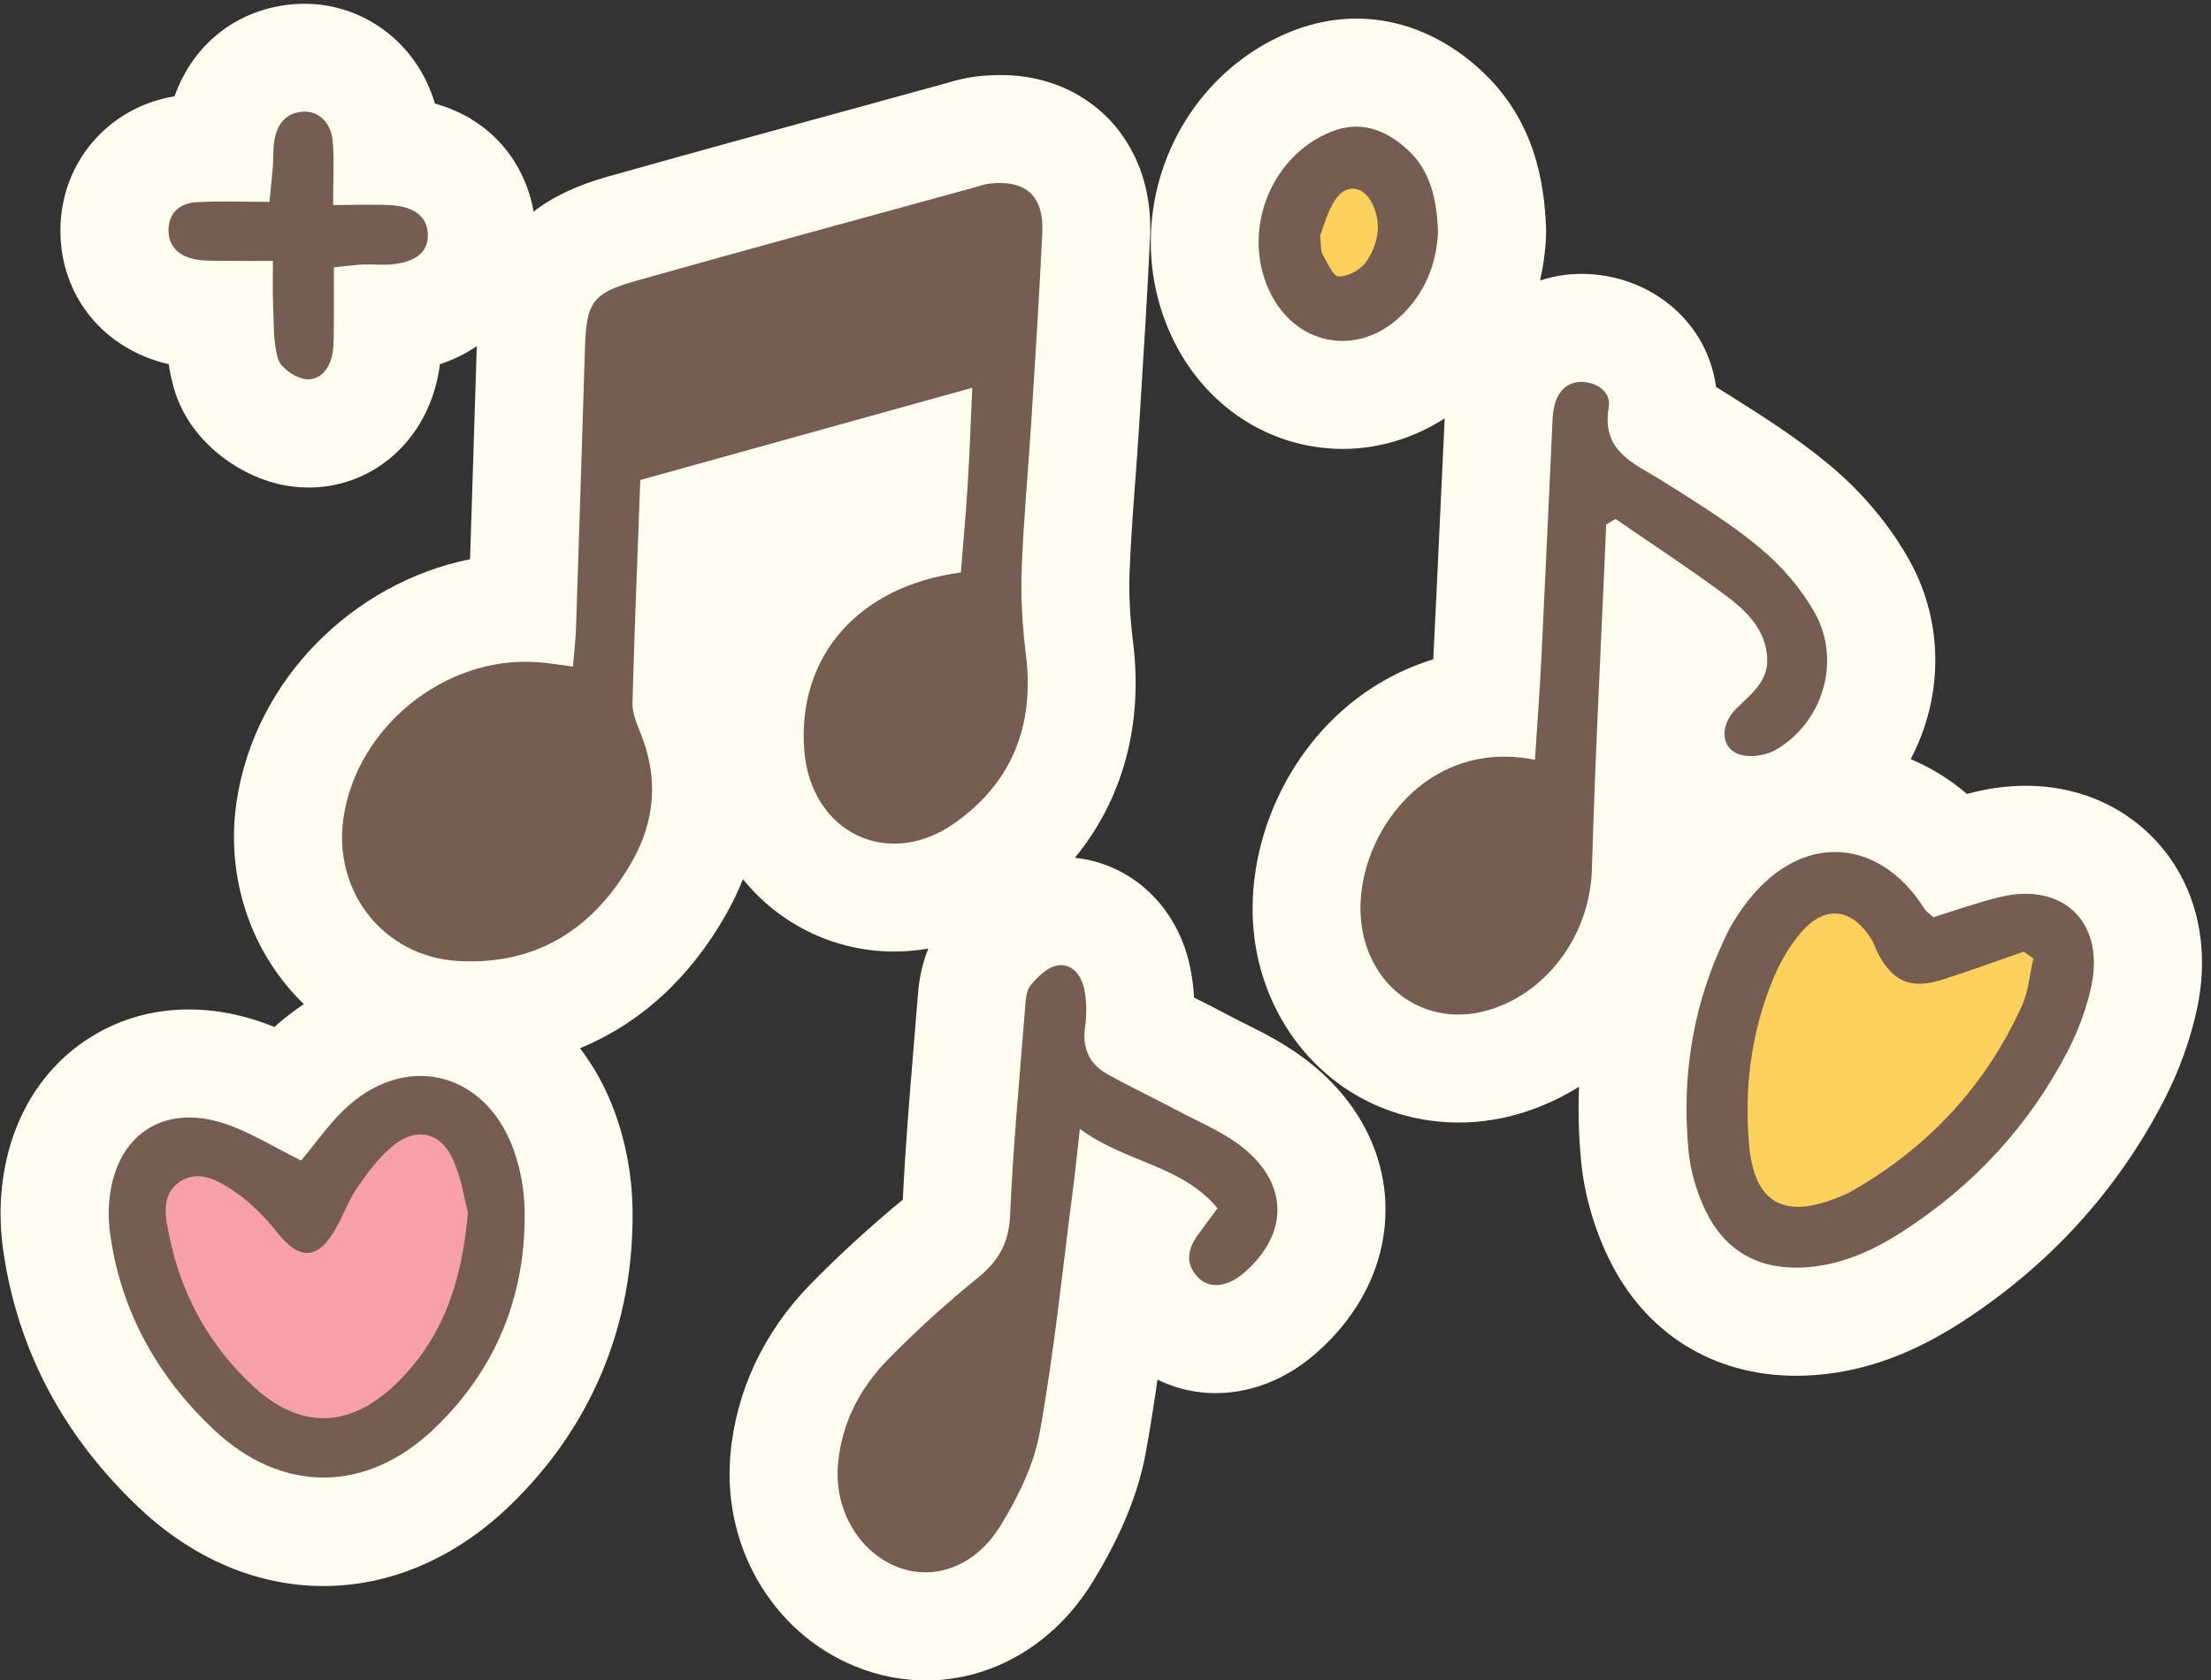 <?xml version="1.0" encoding="UTF-8"?>
<!DOCTYPE svg PUBLIC '-//W3C//DTD SVG 1.0//EN'
          'http://www.w3.org/TR/2001/REC-SVG-20010904/DTD/svg10.dtd'>
<svg height="241.2" preserveAspectRatio="xMidYMid meet" version="1.0" viewBox="133.5 168.3 317.3 241.2" width="317.3" xmlns="http://www.w3.org/2000/svg" xmlns:xlink="http://www.w3.org/1999/xlink" zoomAndPan="magnify"
><rect x="133.5" y="168.3" width="317.3" height="241.2" fill="#333333" stroke="none"/><g fill="#fffdf0" id="change1_1"
  ><path d="M321.94,321.22c-3.43-2.83-7.05-4.63-9.95-6.07c-0.78-0.39-1.55-0.77-2.31-1.18c-1.5-0.81-3.03-1.58-4.55-2.34 c-0.09-0.05-0.18-0.09-0.27-0.14c-0.08-1.54-0.29-3.05-0.6-4.52c-1.87-8.73-8.54-14.72-16.51-15.54 c6.89-8.39,9.83-19.09,8.35-31.02c-0.44-3.54-0.61-6.83-0.5-9.78c0.15-4.28,0.47-8.58,0.81-13.13c0.19-2.61,0.39-5.22,0.55-7.83 l0.18-2.87c0.5-7.97,1.02-16.22,1.4-24.39c0.45-9.64-3.97-15.26-6.65-17.75c-3.28-3.05-9.11-6.47-18.28-5.38 c-1.9,0.23-3.37,0.68-4.25,0.94l-0.21,0.06c-4.55,1.25-9.1,2.5-13.66,3.75c-11.4,3.12-23.18,6.35-34.77,9.62 c-4.38,1.23-7.88,2.87-10.64,5.02c-1.16-6.66-5.75-13.16-14.17-15.51c-2.57-8.83-10.68-14.86-19.93-14.28 c-8.18,0.52-14.73,5.59-17.43,13.24c-9.48,1.55-16.39,9.52-16.38,19.28c0.01,9.42,6.21,17.02,15.54,19.18 c0.17,1.1,0.41,2.24,0.74,3.42c2.1,7.41,8.86,12.21,14.63,13.68c1.6,0.41,3.18,0.6,4.74,0.6c8.33,0,15.7-5.59,18.15-14.39 c0.33-1.17,0.53-2.28,0.66-3.31c1.98-0.65,3.74-1.53,5.29-2.59c0,0.03,0,0.05,0,0.08c-0.31,10.17-0.63,20.33-0.96,30.5 c-16.79,3.39-30.85,17.27-33.49,34.68c-1.44,9.49,1.13,19.11,7.06,26.38c0.8,0.99,1.67,1.92,2.58,2.8 c-1.46,0.97-2.87,2.06-4.22,3.28c-0.72-0.29-1.46-0.56-2.23-0.82c-8.83-2.94-17.57-2.03-24.6,2.57 c-7.1,4.65-11.48,12.4-12.34,21.84c-0.25,2.83-0.16,5.75,0.27,8.69c2.08,14.16,8.65,26.54,19.53,36.79 c7.91,7.46,17.15,11.18,26.39,11.18c9.37,0,18.74-3.83,26.7-11.49c11.85-11.39,17.96-26.19,17.66-42.79 c-0.08-4.72-0.98-9.53-2.6-13.89c-1.24-3.36-2.92-6.39-4.94-9.03c8.57-3.51,15.77-10.02,20.99-19.25c0.93-1.65,1.73-3.32,2.4-5.02 c2.64,3.28,5.99,5.94,9.89,7.77c5.27,2.47,11.05,3.18,16.71,2.2c-1.21,2.96-1.42,5.65-1.53,7.07l-0.01,0.17 c-0.19,2.36-0.38,4.71-0.58,7.07c-0.58,7.07-1.19,14.37-1.54,21.73c-4.68,3.86-9.13,7.93-13.24,12.13 c-6.72,6.87-10.7,15.34-11.5,24.5c-1.2,13.75,6.68,26.43,19.17,30.84c2.95,1.04,5.95,1.54,8.91,1.54c9.39,0,18.34-5.08,23.88-14.1 c4.11-6.69,6.62-12.82,7.68-18.75c0.62-3.45,1.16-6.9,1.65-10.33c7.01,3.47,15.69,2.29,22.51-3.58 c6.67-5.73,10.29-13.22,10.21-21.07C332.26,333.95,328.56,326.67,321.94,321.22z"
    /><path d="M441.94,288.01c-6.35-6.12-15.47-8.32-25-6.04c-0.4,0.09-0.79,0.19-1.17,0.29c-2.47-2.12-5.19-3.79-8.07-4.99 c4.57-8.66,4.89-19.33-0.1-28.39c-2.79-5.07-6.78-9.85-11.51-13.8c-4.71-3.94-9.58-7-14.29-9.97l-1.29-0.81 c-0.25-0.16-0.49-0.31-0.74-0.46c-0.43-3.18-1.69-6.24-3.71-8.81c-3.36-4.29-8.52-6.97-14.17-7.37c-2.57-0.19-5.06,0.15-7.38,0.9 c0.48-2.09,0.78-4.26,0.86-6.47c0.02-0.42,0.01-0.83,0-1.25c-0.27-6.23-1.54-15.35-9.48-22.58c-7.89-7.19-17.76-9.17-27.08-5.45 c-8.39,3.35-15.01,10.26-18.17,18.96c-3.18,8.75-2.53,18.36,1.79,26.38c4.08,7.59,11.08,12.76,19.21,14.19 c1.51,0.26,3.02,0.4,4.53,0.4c5.14,0,10.2-1.52,14.65-4.38c-0.02,0.34-0.03,0.67-0.04,0.96l-0.03,0.67 c-0.21,4.4-0.41,8.79-0.62,13.19c-0.29,6.3-0.58,12.59-0.9,18.89c-0.01,0.29-0.03,0.58-0.04,0.87c-5.38,1.64-10.35,4.59-14.54,8.74 c-8.77,8.68-13.01,21.71-10.82,33.19c1.67,8.74,6.84,16.24,14.19,20.57c4.49,2.64,9.6,3.99,14.82,3.99c3.21,0,6.46-0.51,9.61-1.55 c2.72-0.89,5.29-2.11,7.66-3.59c-0.15,3.5-0.05,7.05,0.29,10.65c0.45,4.67,1.8,9.46,3.9,13.85c5.2,10.84,14.99,16.99,26.96,16.99 c0.38,0,0.75-0.01,1.13-0.02c7.61-0.24,15.01-2.75,22.62-7.68c12.54-8.11,22.31-18.82,29.04-31.83c2.24-4.34,3.91-9.03,4.83-13.56 C450.8,303.11,448.28,294.11,441.94,288.01z"
  /></g
  ><g
  ><g id="change2_1"
    ><path d="M331.45,211.36c-6,2.74-14.23,1.2-12.86-5.66s6-17.83,10.97-14.74S331.45,211.36,331.45,211.36z" fill="#fbd15b"
    /></g
    ><g id="change3_1"
    ><path d="M176.74,339.25c0,0-31.63-20.57-21.6,14.66c10.03,35.23,39.09,17.49,40.37,15.43 c1.29-2.06,12.86-21.34,9-31.11C200.65,328.45,193.45,317.65,176.74,339.25z" fill="#f6a1a8"
    /></g
    ><g id="change2_2"
    ><path d="M408.43,302.73c0,0-21.77-26.57-28.11,18.86s34.11,14.23,34.11,14.23s16.63-19.37,15.26-30.51 S408.43,302.73,408.43,302.73z" fill="#fbd15b"
    /></g
    ><g fill="#755d51" id="change4_1"
    ><path d="M215.72,263.98c0.17-2.11,0.38-3.76,0.44-5.42c0.44-13.34,0.87-26.68,1.28-40.02 c0.21-6.88,0.96-8.14,7.51-9.98c16.09-4.54,32.22-8.91,48.34-13.34c0.72-0.2,1.44-0.47,2.18-0.56c5.19-0.61,7.86,1.73,7.61,7.01 c-0.42,9.01-1.01,18.02-1.57,27.02c-0.45,7.13-1.13,14.25-1.39,21.38c-0.15,4.07,0.11,8.2,0.61,12.25 c1.25,10.06-1.96,18.28-10.2,24.11c-9.62,6.81-20.7,1.32-21.61-10.43c-1.04-13.44,7.74-23.59,22.47-25.52 c0.33-4.16,0.73-8.43,0.99-12.7c0.27-4.28,0.41-8.57,0.65-13.82c-16.28,4.52-31.89,8.86-47.64,13.24 c-0.4,10.96-0.84,21.46-1.12,31.97c-0.04,1.42,0.56,2.92,1.12,4.28c2.61,6.36,2.17,12.58-1.15,18.45 c-5.44,9.62-13.6,14.95-24.9,14.35c-10.76-0.58-18.15-10-16.53-20.66c1.97-13.01,14.62-23.17,27.74-22.24 C212.03,263.43,213.49,263.69,215.72,263.98z"
      /><path d="M364.01,243.58c-0.71,16.51-1.58,33.02-2.06,49.54c-0.26,8.91-5.91,17.24-14.35,20.02 c-8.66,2.84-16.85-2.23-18.56-11.19c-2.23-11.67,8.01-27.96,24.74-24.59c0.31-4.88,0.68-9.7,0.92-14.52 c0.53-10.7,1-21.4,1.51-32.11c0.07-1.49,0.05-3.04,0.44-4.46c0.54-1.96,1.95-3.3,4.12-3.14c2.13,0.15,3.95,1.59,3.6,3.59 c-1.12,6.51,3.78,8.13,7.84,10.7c4.76,3.01,9.61,5.97,13.91,9.57c3.1,2.59,5.94,5.87,7.88,9.39c3.79,6.88,1.05,15.71-5.73,19.59 c-1.42,0.81-3.68,1.11-5.21,0.6c-2.59-0.85-2.79-4.17-0.42-6.52c2.15-2.14,4.69-3.95,4.47-7.4c-0.26-3.93-2.87-6.56-5.71-8.69 c-5.21-3.9-10.68-7.46-16.05-11.17C364.92,243.04,364.46,243.31,364.01,243.58z"
      /><path d="M308.22,341.73c-5.14-6.21-13.17-6.52-19.75-11.39c-0.41,3.59-0.67,6.3-1.03,9 c-1.5,11.54-2.67,23.15-4.73,34.59c-0.84,4.66-3.12,9.28-5.64,13.38c-3.57,5.82-9.35,7.84-14.42,6.05 c-5.72-2.02-9.47-8.19-8.89-14.88c0.51-5.86,3.11-10.89,7.13-15c4.07-4.16,8.41-8.09,12.92-11.75c2.99-2.43,4.48-5,4.65-8.98 c0.43-9.95,1.37-19.88,2.16-29.82c0.09-1.1,0.15-2.45,0.79-3.21c1-1.2,2.38-2.57,3.79-2.83c2.13-0.4,3.48,1.43,3.89,3.33 c0.38,1.8,0.37,3.76,0.12,5.59c-0.42,3.01,0.66,5.22,3.16,6.64c3.26,1.85,6.67,3.42,9.97,5.19c3.3,1.77,6.89,3.21,9.73,5.55 c6.45,5.31,6.24,12.4-0.06,17.83c-2.35,2.02-4.92,2.34-6.56,0.66c-1.91-1.96-1.53-4.07-0.05-6.11 C306.28,344.37,307.15,343.19,308.22,341.73z"
      /><path d="M176.72,334.88c2.01-2.41,3.84-5.04,6.11-7.24c8.6-8.34,20.15-5.73,24.32,5.53c1.02,2.76,1.58,5.84,1.64,8.79 c0.22,12.25-4.07,22.85-12.9,31.34c-9.76,9.38-21.9,9.45-31.71,0.21c-8-7.54-13.21-16.75-14.83-27.77 c-0.24-1.66-0.32-3.38-0.17-5.04c0.85-9.39,7.67-14.08,16.6-11.1C169.45,330.82,172.82,332.96,176.72,334.88z M200.65,342.33 c-0.49-1.8-0.92-5.03-2.25-7.82c-1.78-3.73-5.19-4.41-8.42-1.81c-2,1.61-3.63,3.78-5.11,5.91c-1.27,1.83-2.05,4-3.15,5.97 c-2.57,4.61-5.24,4.69-8.44,0.62c-1.71-2.17-3.74-4.22-6-5.78c-2.26-1.56-5.14-3.28-7.83-1.59c-3.07,1.93-2.17,5.44-1.57,8.27 c1.76,8.29,5.77,15.46,12.01,21.23c6.57,6.07,13.55,6.04,20.06-0.04C196.74,360.95,199.77,352.83,200.65,342.33z"
      /><path d="M410.96,299.96c3.18-0.98,6.34-2.13,9.59-2.91c8.95-2.14,14.94,3.53,13.12,12.57 c-0.66,3.27-1.87,6.53-3.4,9.5c-5.55,10.74-13.54,19.37-23.69,25.93c-4.46,2.88-9.24,5.03-14.7,5.2 c-6.31,0.2-10.94-2.6-13.62-8.18c-1.28-2.66-2.16-5.68-2.44-8.62c-1.06-11.08,0.76-21.72,5.82-31.72c0.34-0.67,0.75-1.3,1.15-1.94 c8.03-12.44,20.16-11.71,26.83-1.12C409.91,299.13,410.41,299.44,410.96,299.96z M425.3,305.88c-0.46-0.33-0.91-0.65-1.37-0.98 c-3.87,1.34-7.72,2.75-11.62,4c-4.54,1.45-7.12,0.36-9.3-3.74c-0.35-0.66-0.55-1.41-0.94-2.04c-2.79-4.48-6.66-4.97-10.09-0.99 c-1.68,1.95-3.04,4.32-4.03,6.72c-3.14,7.6-4.16,15.6-3.44,23.77c0.74,8.33,4.95,10.75,12.78,7.55c0.52-0.21,1.06-0.4,1.55-0.67 c11.17-6.27,19.54-15.17,24.83-26.84C424.62,310.59,424.78,308.15,425.3,305.88z"
      /><path d="M181.3,197.73c3.55,0,5.98-0.12,8.4,0.03c3.31,0.21,5.04,1.66,5.19,4.02c0.16,2.62-1.62,4.17-5.31,4.48 c-1.3,0.11-2.62-0.05-3.93,0.01c-1.26,0.05-2.51,0.23-4.24,0.4c0,3.23,0.03,6.19-0.01,9.15c-0.02,1.31,0.01,2.66-0.34,3.9 c-0.56,2-2.09,3.44-4.14,2.92c-1.38-0.35-3.19-1.65-3.54-2.88c-0.7-2.46-0.57-5.17-0.69-7.78c-0.08-1.82-0.02-3.65-0.02-6.23 c-2.66,0-4.67,0.02-6.68-0.01c-1.5-0.02-3.03,0.06-4.48-0.22c-2.21-0.42-3.82-1.73-3.83-4.16c0-2.46,1.61-3.87,3.88-4.02 c3.34-0.22,6.7-0.06,10.61-0.06c0.18-1.89,0.36-3.48,0.49-5.07c0.1-1.31-0.01-2.65,0.24-3.92c0.43-2.2,1.64-3.81,4.08-3.96 c2.22-0.14,4.04,1.52,4.27,4.28C181.49,191.36,181.3,194.14,181.3,197.73z"
      /><path d="M339.87,201.51c-0.17,4.55-1.84,9.03-5.71,12.49c-6.01,5.37-14.3,3.89-18.11-3.18 c-4.63-8.62-0.58-19.98,8.49-23.61c4.15-1.66,7.76-0.34,10.89,2.51C338.72,192.71,339.67,196.7,339.87,201.51z M322.95,202.1 c0.17,1.57,0.06,2.22,0.32,2.65c0.7,1.2,1.55,3.24,2.35,3.24c1.35,0.01,3.18-0.98,3.95-2.12c1.7-2.52,2.31-5.48,0.82-8.43 c-1.25-2.47-3.7-2.82-5.24-0.51C323.96,198.71,323.43,200.91,322.95,202.1z"
    /></g
  ></g
></svg
>
